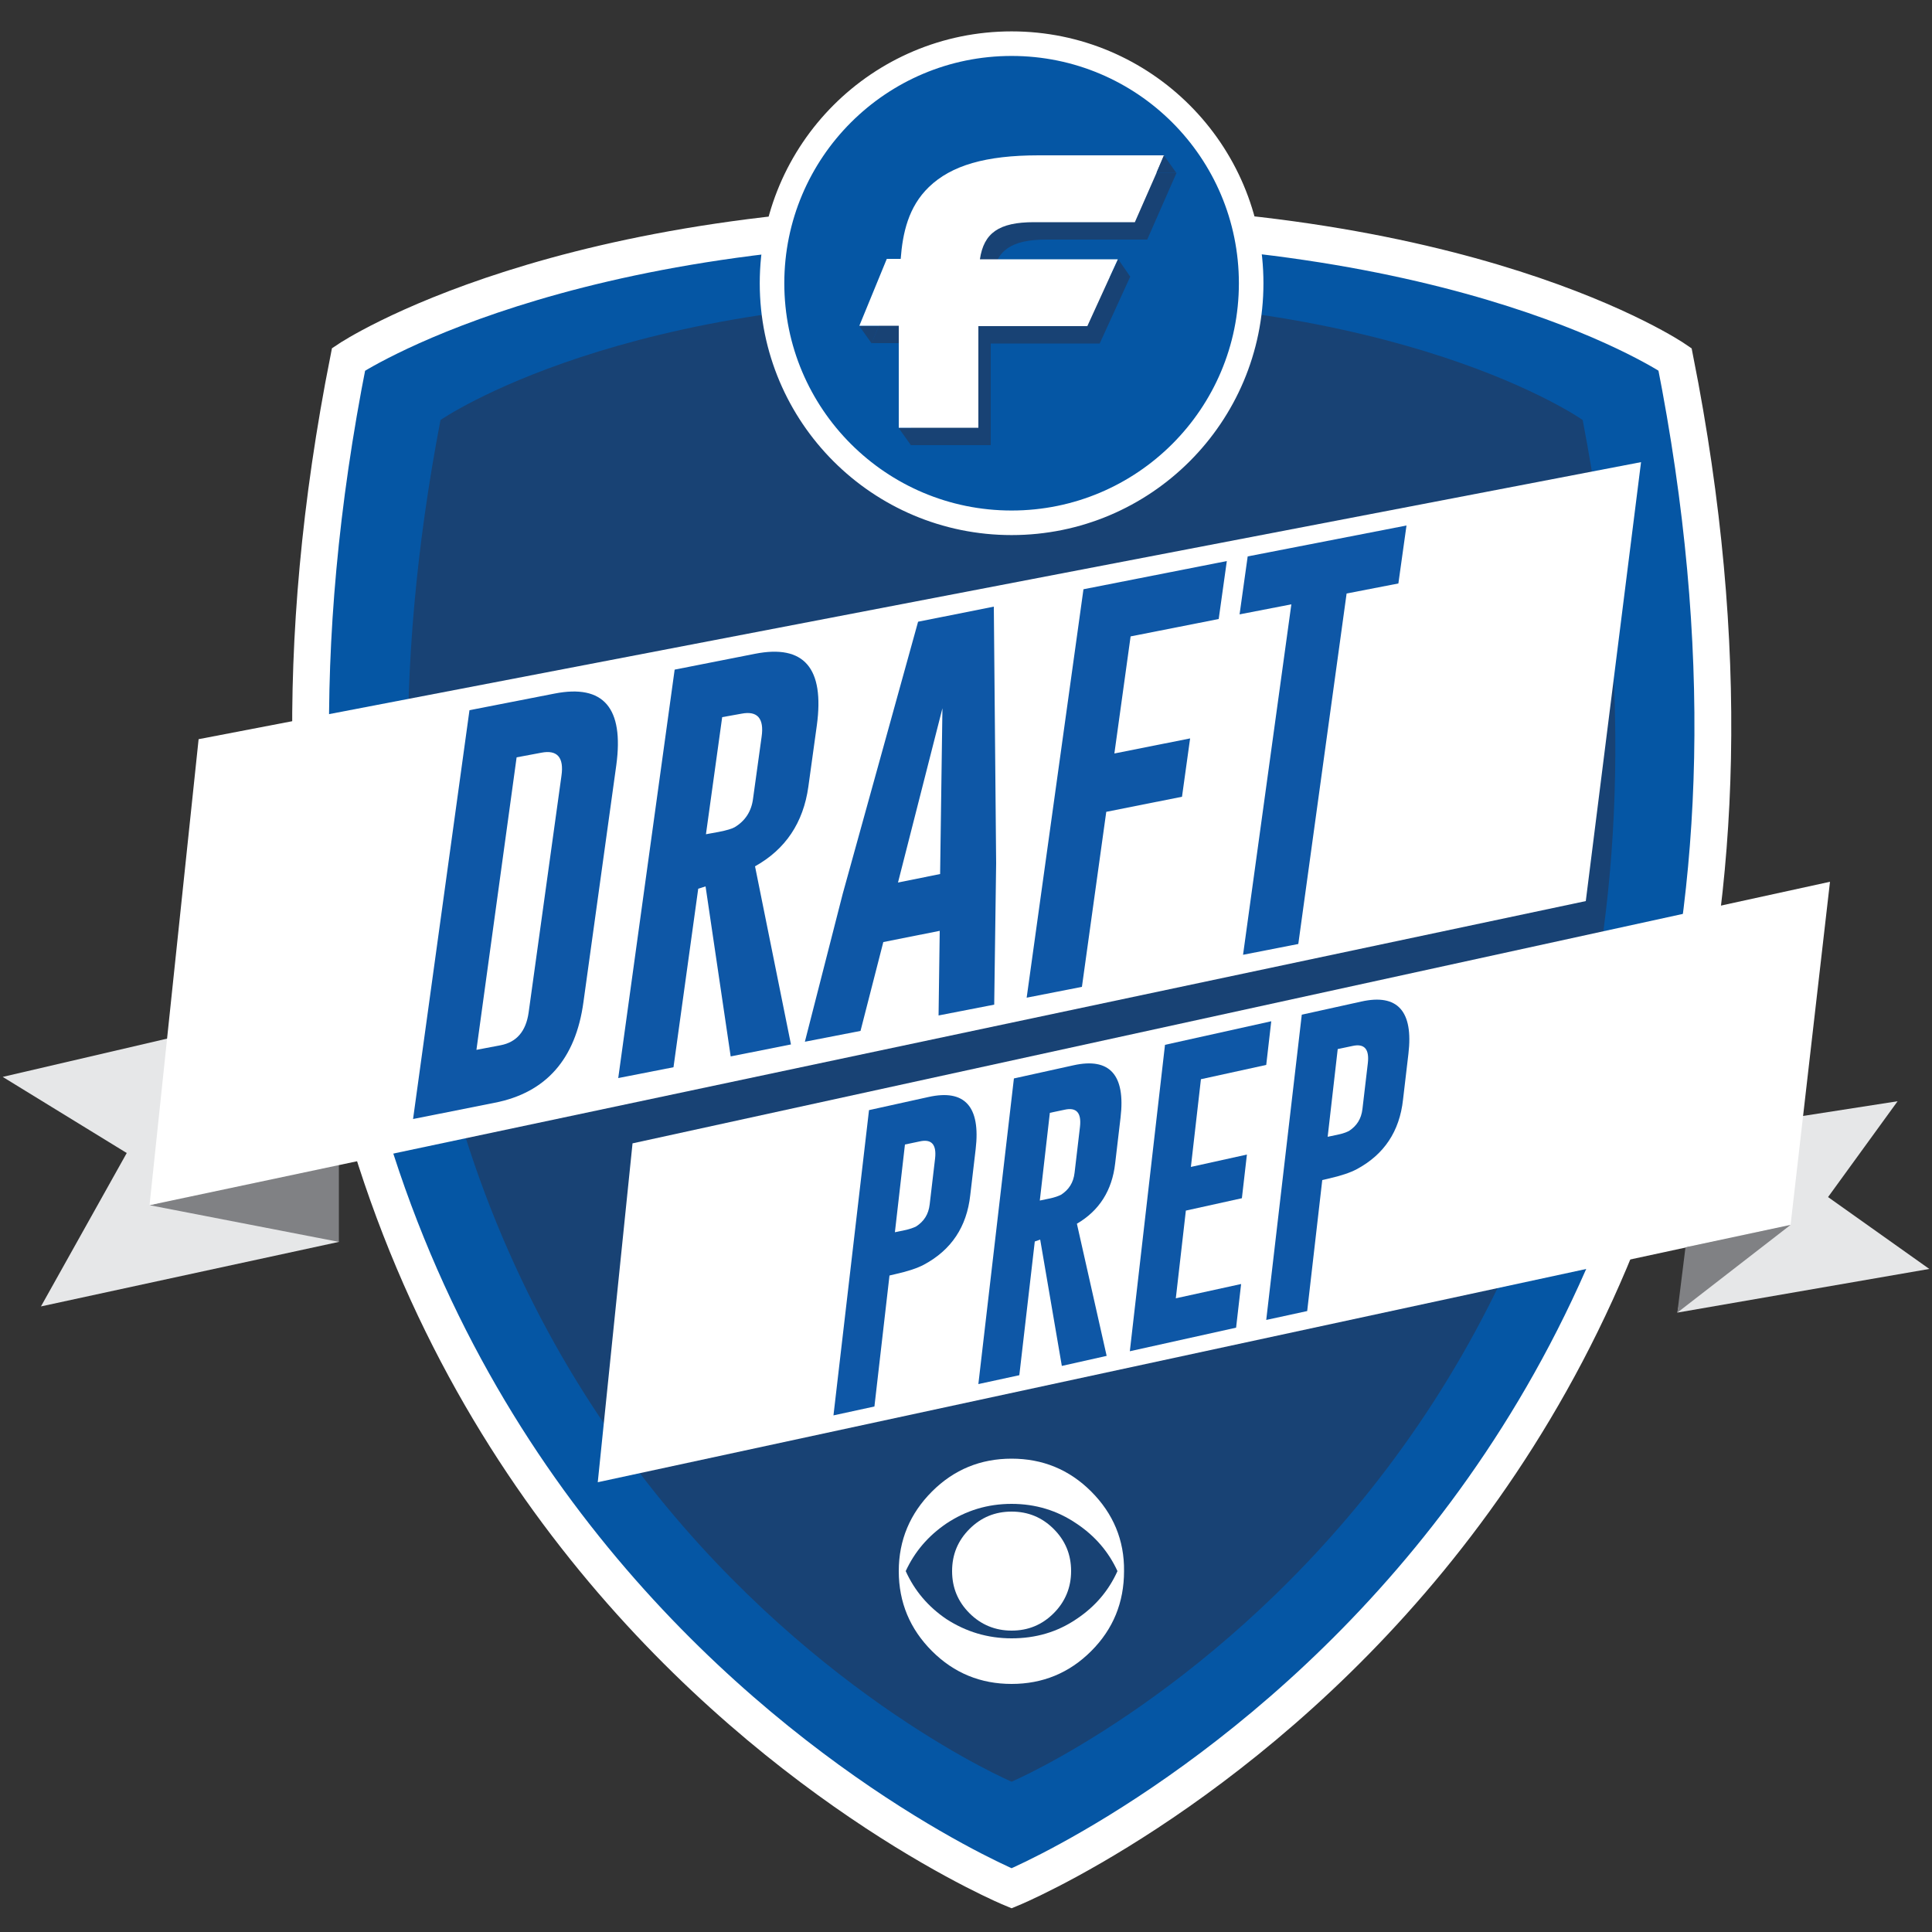 <?xml version="1.0" encoding="utf-8"?>
<!-- Generator: Adobe Illustrator 17.0.0, SVG Export Plug-In . SVG Version: 6.00 Build 0)  -->
<!DOCTYPE svg PUBLIC "-//W3C//DTD SVG 1.1//EN" "http://www.w3.org/Graphics/SVG/1.1/DTD/svg11.dtd">
<svg version="1.1" id="Layer_1" xmlns="http://www.w3.org/2000/svg" xmlns:xlink="http://www.w3.org/1999/xlink" x="0px" y="0px"
	 width="500px" height="500px" viewBox="0 0 500 500" enable-background="new 0 0 500 500" xml:space="preserve">
<rect x="0" y="0" width="500" height="500" fill="#333333" stroke="none"/>
<g>
	<path fill="#0556A4" stroke="#FFFFFF" stroke-width="9.535" stroke-miterlimit="10" d="M261.8,488.7c0,0-231.2-95.4-171.6-395.7
		c0,0,55.2-37,171.6-35.1C379.5,56,433.5,93,433.5,93C493,393.3,261.8,488.7,261.8,488.7z"/>
	<polyline fill="#E6E7E8" points="54.4,266.2 0.7,278.7 32.8,298.4 10.6,338.1 87.7,321.4 	"/>
	<path fill="#184274" d="M261.8,461.1c0,0-199.1-84.9-147.8-352.4c0,0,47.5-33,147.8-31.2c101.3-1.7,147.8,31.2,147.8,31.2
		C460.9,376.2,261.8,461.1,261.8,461.1z"/>
	<polygon fill="#808184" points="38.7,311.9 87.7,321.4 87.7,299.6 	"/>
	<polyline fill="#E6E7E8" points="434.1,339.7 499.3,328.4 473.1,309.8 491.1,285 443.5,292.4 	"/>
	<polygon fill="#FFFFFF" points="410.4,233.2 38.7,311.9 51.4,191.3 424.7,119.6 	"/>
	<polyline fill="#FFFFFF" points="163.7,295.9 473.6,228.2 463.4,317 154.7,383.6 	"/>
	<circle fill="#0556A4" stroke="#FFFFFF" stroke-width="6.357" stroke-miterlimit="10" cx="261.8" cy="73.3" r="62"/>
	<path fill="#184274" d="M256.8,71.6c1-6.8,4.9-9.6,14-9.6h26.1l7.6-17.3h-32.5c-13.7,0-22.6,2.6-28.4,8.2
		c-5.3,5.1-6.8,11.9-7.3,18.6h-3.6l-7.1,17.3h10.2v26.4h20.6V88.9h28.2l7.9-17.3L256.8,71.6L256.8,71.6z"/>
	<path fill="#FFFFFF" d="M253.6,67.1c1-6.8,4.9-9.6,14-9.6h26.1l7.6-17.3h-32.5c-13.7,0-22.6,2.6-28.4,8.2
		c-5.3,5.1-6.8,11.9-7.3,18.6h-3.6l-7.1,17.3h10.2v26.4h20.6V84.4h28.2l7.9-17.3L253.6,67.1L253.6,67.1z"/>
	<g>
		<path fill="#FFFFFF" d="M261.8,391.2c-4.3,0-7.9,1.5-10.9,4.5c-3,3-4.5,6.6-4.5,10.9c0,4.3,1.5,7.9,4.5,10.9c3,3,6.7,4.5,10.9,4.5
			c4.3,0,7.9-1.5,10.9-4.5c3-3,4.5-6.7,4.5-10.9c0-4.3-1.5-7.9-4.5-10.9C269.7,392.7,266.1,391.2,261.8,391.2z"/>
		<path fill="#FFFFFF" d="M282.4,386c-5.7-5.7-12.6-8.5-20.6-8.5c-8,0-14.9,2.8-20.6,8.5c-5.7,5.7-8.6,12.6-8.6,20.6
			c0,8.1,2.9,15,8.6,20.7c5.7,5.7,12.6,8.5,20.6,8.5c8,0,14.9-2.8,20.6-8.5c5.7-5.7,8.5-12.6,8.5-20.7
			C291,398.6,288.1,391.7,282.4,386z M278.6,419c-5,3.4-10.6,5-16.8,5c-6.2,0-11.8-1.7-16.9-5c-4.7-3.2-8.2-7.3-10.5-12.4
			c2.3-5,5.8-9.1,10.5-12.3c5.1-3.4,10.7-5.1,16.9-5.1c6.2,0,11.8,1.7,16.8,5.1c4.8,3.2,8.3,7.3,10.6,12.3
			C286.9,411.7,283.4,415.8,278.6,419z"/>
	</g>
	<polygon fill="#808184" points="463.4,317 436.2,322.8 434.1,339.7 	"/>
	<polygon fill="#184274" points="222.4,84.4 225.6,88.9 227.4,84.4 	"/>
	<polygon fill="#184274" points="232.6,110.8 235.8,115.3 236.7,110.8 	"/>
	<polygon fill="#184274" points="289.4,67.1 287.3,71.6 292.5,71.6 	"/>
	<polygon fill="#184274" points="301.2,40.2 299.3,44.7 304.4,44.7 	"/>
	<g>
		<path fill="#0E57A6" d="M121.5,183.8l22-4.3c12.7-2.5,18,3.7,16,18.5l-8.5,61.3c-2,14.8-9.7,23.5-23,26.1l-21.1,4.2L121.5,183.8z
			 M133.7,196l-10.4,75.7l6.3-1.2c4.1-0.8,6.5-3.6,7.2-8.4l8.5-61.3c0.7-4.8-1.1-6.8-5.2-6L133.7,196z"/>
		<path fill="#0E57A6" d="M174.6,173.3l20.8-4.1c12.7-2.5,18,3.7,16,18.5l-2.2,15.9c-1.3,9.3-5.9,16.2-13.8,20.6l9.3,46.1l-15.6,3.1
			l-6.5-44l-1.9,0.6l-6.4,46.2l-14.3,2.8L174.6,173.3z M186.9,185.6l-4.2,30.3l3.3-0.6c2-0.4,3.4-0.8,4.1-1.2
			c2.7-1.6,4.4-4.1,4.8-7.5l2.2-15.9c0.7-4.8-1.1-6.8-5.2-6L186.9,185.6z"/>
		<path fill="#0E57A6" d="M257.8,223.4l-0.5,36.6l-14.4,2.8l0.3-21.9l-14.6,2.9l-5.9,23l-14.4,2.8l9.8-38.3l19.5-70.4l19.6-3.9
			L257.8,223.4z M243.3,226.2l0.6-42.9l-11.5,45.1L243.3,226.2z"/>
		<path fill="#0E57A6" d="M280.4,152.5l37.1-7.3l-2.1,15l-22.8,4.5l-4.2,30.3l19.6-3.9l-2.1,15.1l-19.6,3.9l-6.3,45.3l-14.3,2.8
			L280.4,152.5z"/>
		<path fill="#0E57A6" d="M364,136l-2.1,15l-13.4,2.6l-12.5,90.7l-14.3,2.8l12.5-90.7l-13.4,2.6l2.1-15L364,136z"/>
	</g>
	<g>
		<path fill="#0E57A6" d="M224.9,287.3l15.4-3.4c9.4-2.1,13.5,2.5,12.2,13.5l-1.4,11.9c-0.9,8.2-4.9,14.2-12,18
			c-1.7,0.9-4.1,1.7-7.2,2.4l-1.7,0.4l-3.9,33.9l-10.6,2.3L224.9,287.3z M234.2,296.2l-2.6,22.7l2.4-0.5c1.5-0.3,2.5-0.7,3.1-1
			c2-1.3,3.2-3.1,3.5-5.7l1.4-11.9c0.4-3.6-0.9-5.1-4-4.4L234.2,296.2z"/>
		<path fill="#0E57A6" d="M262.4,279.1l15.4-3.4c9.4-2.1,13.5,2.5,12.2,13.5l-1.4,11.9c-0.8,7-4.1,12.2-9.9,15.6l7.7,34.2l-11.6,2.6
			l-5.6-32.7l-1.4,0.5l-4,34.6l-10.6,2.3L262.4,279.1z M271.7,288l-2.6,22.7l2.4-0.5c1.5-0.3,2.5-0.7,3.1-1c2-1.3,3.2-3.1,3.5-5.7
			l1.4-11.9c0.4-3.6-0.9-5.1-4-4.4L271.7,288z"/>
		<path fill="#0E57A6" d="M301.5,270.4l27.5-6.1l-1.3,11.3l-16.9,3.7l-2.6,22.7l14.5-3.2l-1.3,11.3l-14.5,3.2l-2.6,22.7l16.9-3.7
			l-1.3,11.3l-27.5,6.1L301.5,270.4z"/>
		<path fill="#0E57A6" d="M336.9,262.6l15.4-3.4c9.4-2.1,13.5,2.5,12.2,13.5l-1.4,11.9c-0.9,8.2-4.9,14.2-12,18
			c-1.7,0.9-4.1,1.7-7.2,2.4l-1.7,0.4l-3.9,33.9l-10.6,2.3L336.9,262.6z M346.2,271.5l-2.6,22.7l2.4-0.5c1.5-0.3,2.5-0.7,3.1-1
			c2-1.3,3.2-3.1,3.5-5.7l1.4-11.9c0.4-3.6-0.9-5.1-4-4.4L346.2,271.5z"/>
	</g>
</g>
</svg>
